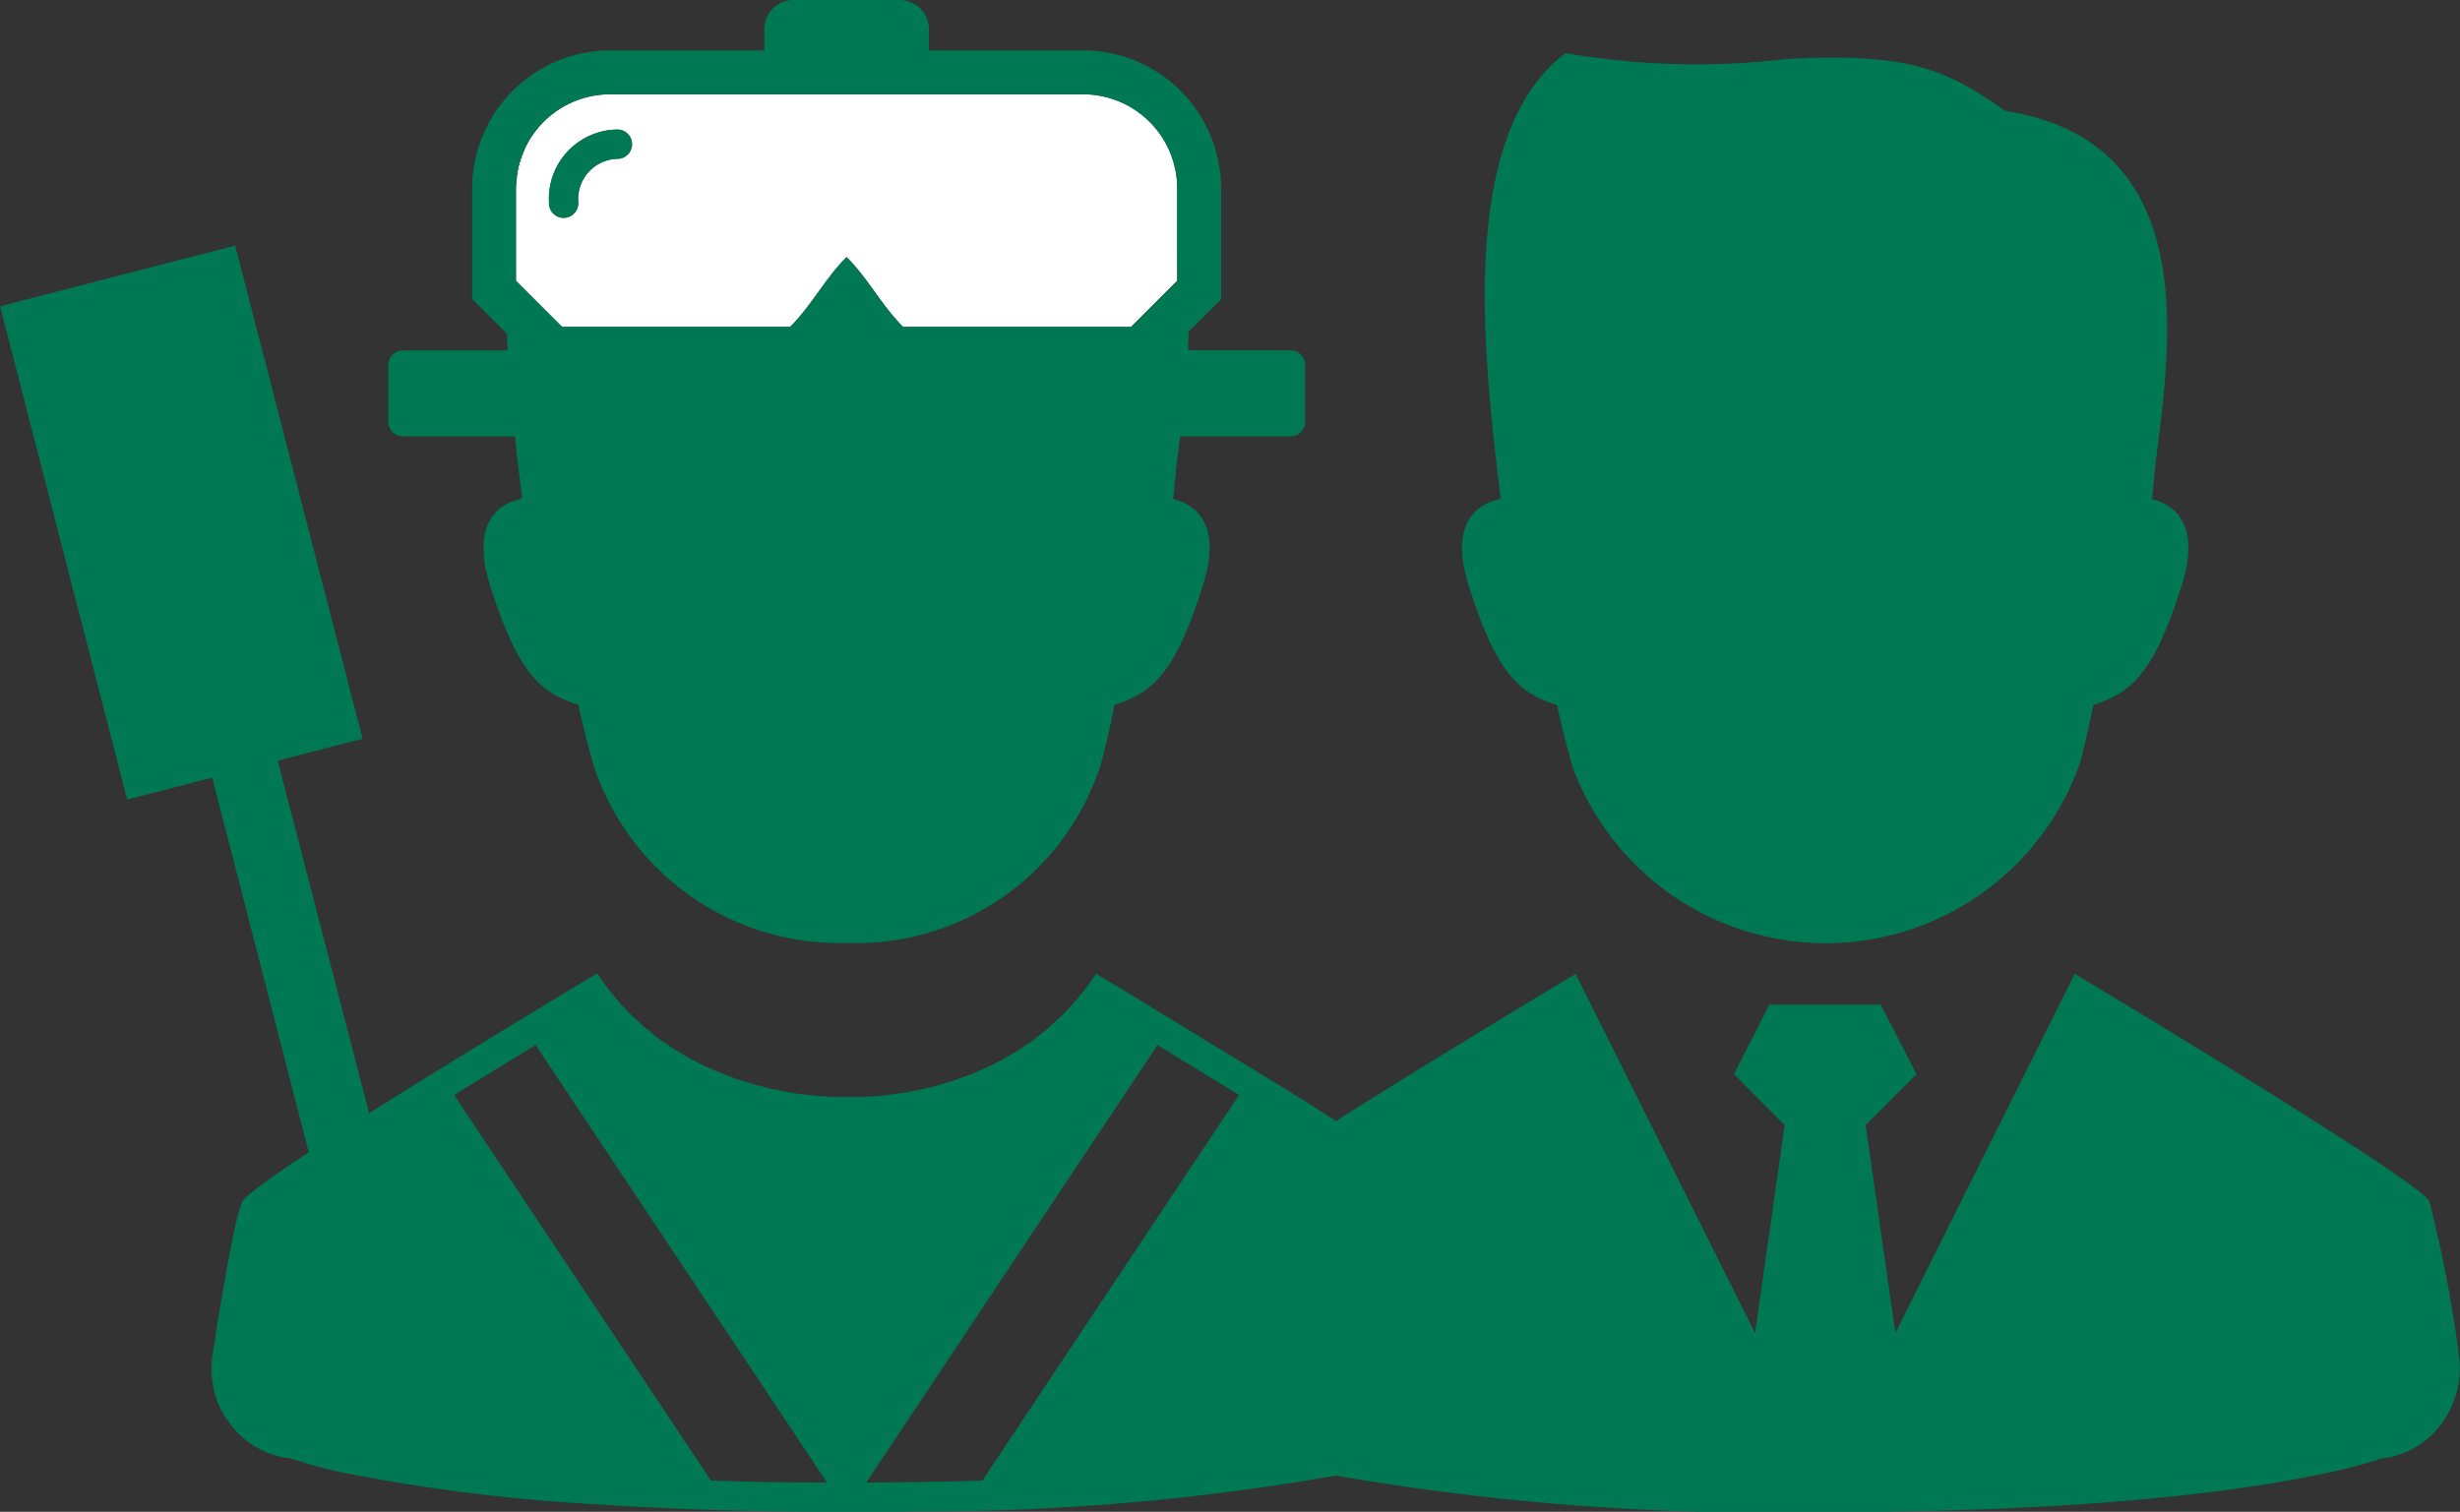 <svg xmlns="http://www.w3.org/2000/svg" width="39.764" height="24.444" viewBox="0 0 39.764 24.444"><rect x="0" y="0" width="39.764" height="24.444" fill="#333333" stroke="none"/><g transform="translate(-2.118)"><path d="M12.843,3.477c.037-.176.081-.347.132-.512a1.515,1.515,0,0,0-.132.512" transform="translate(-2.378 -0.549)" fill="#fff"/><path d="M22,1.87H14.358a1.523,1.523,0,0,0-1.384.892c-.051.165-.1.336-.132.512,0,.039-.007.079-.007.119V4.886l.746.746h3.685c.357-.358.557-.772.913-1.129.358.357.557.772.914,1.129h3.685l.746-.746V3.393A1.523,1.523,0,0,0,22,1.87M14.476,2.912h0a.654.654,0,0,0-.632.719.239.239,0,0,1-.237.236h0a.235.235,0,0,1-.235-.235A1.119,1.119,0,0,1,14.475,2.44h0a.236.236,0,1,1,0,.473" transform="translate(-2.377 -0.346)" fill="#fff"/><path d="M42.335,22.735a20.547,20.547,0,0,0-.467-2.408c-.148-.315-4.71-3.065-5.732-3.679l-2.9,5.807-.48-3.361.821-.824L33,17.146H31.2l-.574,1.124.821.824-.479,3.361-2.9-5.807c-.6.363-2.44,1.469-3.874,2.379l-.2-.129c-.233-.147-.474-.3-.717-.45L22.542,18c-.24-.147-.474-.291-.7-.427l-.817-.5-.709-.427c-.055.086-.113.168-.174.247-.02.028-.043.053-.065.079-.041.051-.081.1-.125.151-.027.031-.056.059-.084.089s-.079.085-.121.125-.063.057-.094.086-.081.076-.123.112-.069.055-.1.081-.083.068-.125.1-.076.052-.113.077-.085.059-.128.087-.08.047-.12.071-.086.053-.131.077-.083.042-.124.064-.09.046-.137.068-.086.037-.129.056-.092.041-.139.059-.089.033-.134.049-.094.035-.142.051-.09.028-.137.042-.1.029-.144.042-.093.023-.139.034l-.147.034c-.047.01-.095.018-.141.026s-.1.019-.149.026-.095.013-.142.019l-.152.019-.141.011c-.051,0-.1.008-.153.011l-.143,0-.152,0c-.051,0-.1,0-.155,0s-.1,0-.145-.006l-.154-.012-.144-.013c-.051-.006-.1-.014-.152-.02s-.1-.013-.143-.021-.1-.019-.151-.029-.095-.017-.141-.028-.1-.024-.149-.037-.093-.023-.139-.036-.1-.029-.146-.045-.091-.027-.136-.042-.095-.035-.142-.053-.09-.033-.134-.051-.091-.04-.137-.06-.087-.037-.13-.058-.09-.046-.134-.069-.083-.042-.123-.064-.087-.052-.131-.078-.079-.046-.117-.071-.084-.057-.125-.086-.075-.05-.111-.077-.081-.064-.121-.1-.07-.054-.1-.082-.078-.072-.117-.108-.064-.056-.094-.086-.077-.081-.116-.122-.055-.056-.081-.086c-.041-.046-.078-.095-.116-.143-.022-.027-.045-.052-.065-.08-.058-.077-.112-.156-.165-.237-.579.348-2.286,1.377-3.689,2.263L7.087,13.2l1.373-.354L6.4,4.873,2.6,5.854l2.055,7.975,1.374-.354,1.561,6.059c-.218.143-.416.275-.578.389l-.134.1c-.083.06-.154.113-.211.159-.029.024-.053.044-.073.063a.357.357,0,0,0-.078.086,1.5,1.5,0,0,0-.068.205c-.024.09-.05.2-.076.321-.012.06-.025.124-.038.19-.026.131-.052.271-.077.411l-.037.21c-.036.209-.068.412-.1.584-.011.072-.021.138-.03.2-.028.178-.044.29-.044.29a1.5,1.5,0,0,0,.169,1.036A1.442,1.442,0,0,0,6.3,23.9a1.417,1.417,0,0,0,.713.524,1.394,1.394,0,0,0,.292.06,7.6,7.6,0,0,0,1.07.273,28.958,28.958,0,0,0,3.672.455q.65.046,1.406.078.5.022,1.057.036.83.021,1.773.021c.14,0,.263,0,.4,0,.217,0,.434,0,.641-.007a38.555,38.555,0,0,0,6.867-.58,41.134,41.134,0,0,0,7.909.591c6.716,0,8.978-.864,8.978-.864a1.4,1.4,0,0,0,1-.584,1.5,1.5,0,0,0,.253-1.164M9.94,18.606c.409-.253.85-.522,1.318-.807l4.709,7.074q-1.006,0-1.877-.033ZM16.6,24.873l4.71-7.074q.7.428,1.318.807l-4.15,6.234q-.87.028-1.877.033" transform="translate(-0.481 -0.902)" fill="#007853"/><path d="M33.139,11.592c.062.315.153.663.257,1.019a4.359,4.359,0,0,0,8.2-.091c.08-.315.152-.627.212-.927.623-.2.979-.519,1.423-1.917.335-1.052-.158-1.335-.477-1.41.007-.056.013-.112.019-.179.12-1.576,1.14-5.544-2.391-6.1-.935-.653-1.528-.948-3.531-.838a12.531,12.531,0,0,1-3.575-.094c-1.792,1.349-1.3,5.069-1.049,7.206-.315.063-.859.326-.511,1.418.444,1.4.8,1.718,1.423,1.917" transform="translate(-5.852 -0.195)" fill="#007853"/><path d="M10.532,7.056h1.815c.038.36.08.7.116,1.006-.315.064-.859.326-.512,1.418.445,1.4.8,1.718,1.424,1.917.062.315.153.663.257,1.019a4.176,4.176,0,0,0,4.085,2.829,4.144,4.144,0,0,0,4.111-2.921c.081-.314.153-.627.212-.927.623-.2.979-.519,1.424-1.917.334-1.052-.158-1.335-.477-1.41.007-.056.013-.112.018-.178.018-.233.055-.518.095-.836h1.784a.237.237,0,0,0,.237-.236V5.9a.237.237,0,0,0-.237-.236H23.229c0-.1.006-.2.006-.3l.527-.527V3.047A2.234,2.234,0,0,0,21.53.815H19.04V.473A.473.473,0,0,0,18.566,0H16.851a.473.473,0,0,0-.473.473V.815h-2.49a2.235,2.235,0,0,0-2.232,2.232V4.834l.564.564c0,.09.007.179.012.268h-1.7A.237.237,0,0,0,10.3,5.9V6.82a.237.237,0,0,0,.237.236M12.5,2.416a1.522,1.522,0,0,1,1.384-.891H21.53a1.523,1.523,0,0,1,1.523,1.523V4.54l-.746.746H18.622c-.357-.357-.557-.772-.913-1.129-.357.357-.557.772-.914,1.129H13.11l-.746-.746V3.047c0-.041,0-.08.007-.12a1.5,1.5,0,0,1,.132-.512" transform="translate(-1.906)" fill="#007853"/><path d="M13.726,4h0a.238.238,0,0,0,.236-.236.654.654,0,0,1,.633-.719h0a.236.236,0,0,0,0-.473h0a1.119,1.119,0,0,0-1.106,1.194A.235.235,0,0,0,13.726,4" transform="translate(-2.498 -0.476)" fill="#007853"/></g></svg>